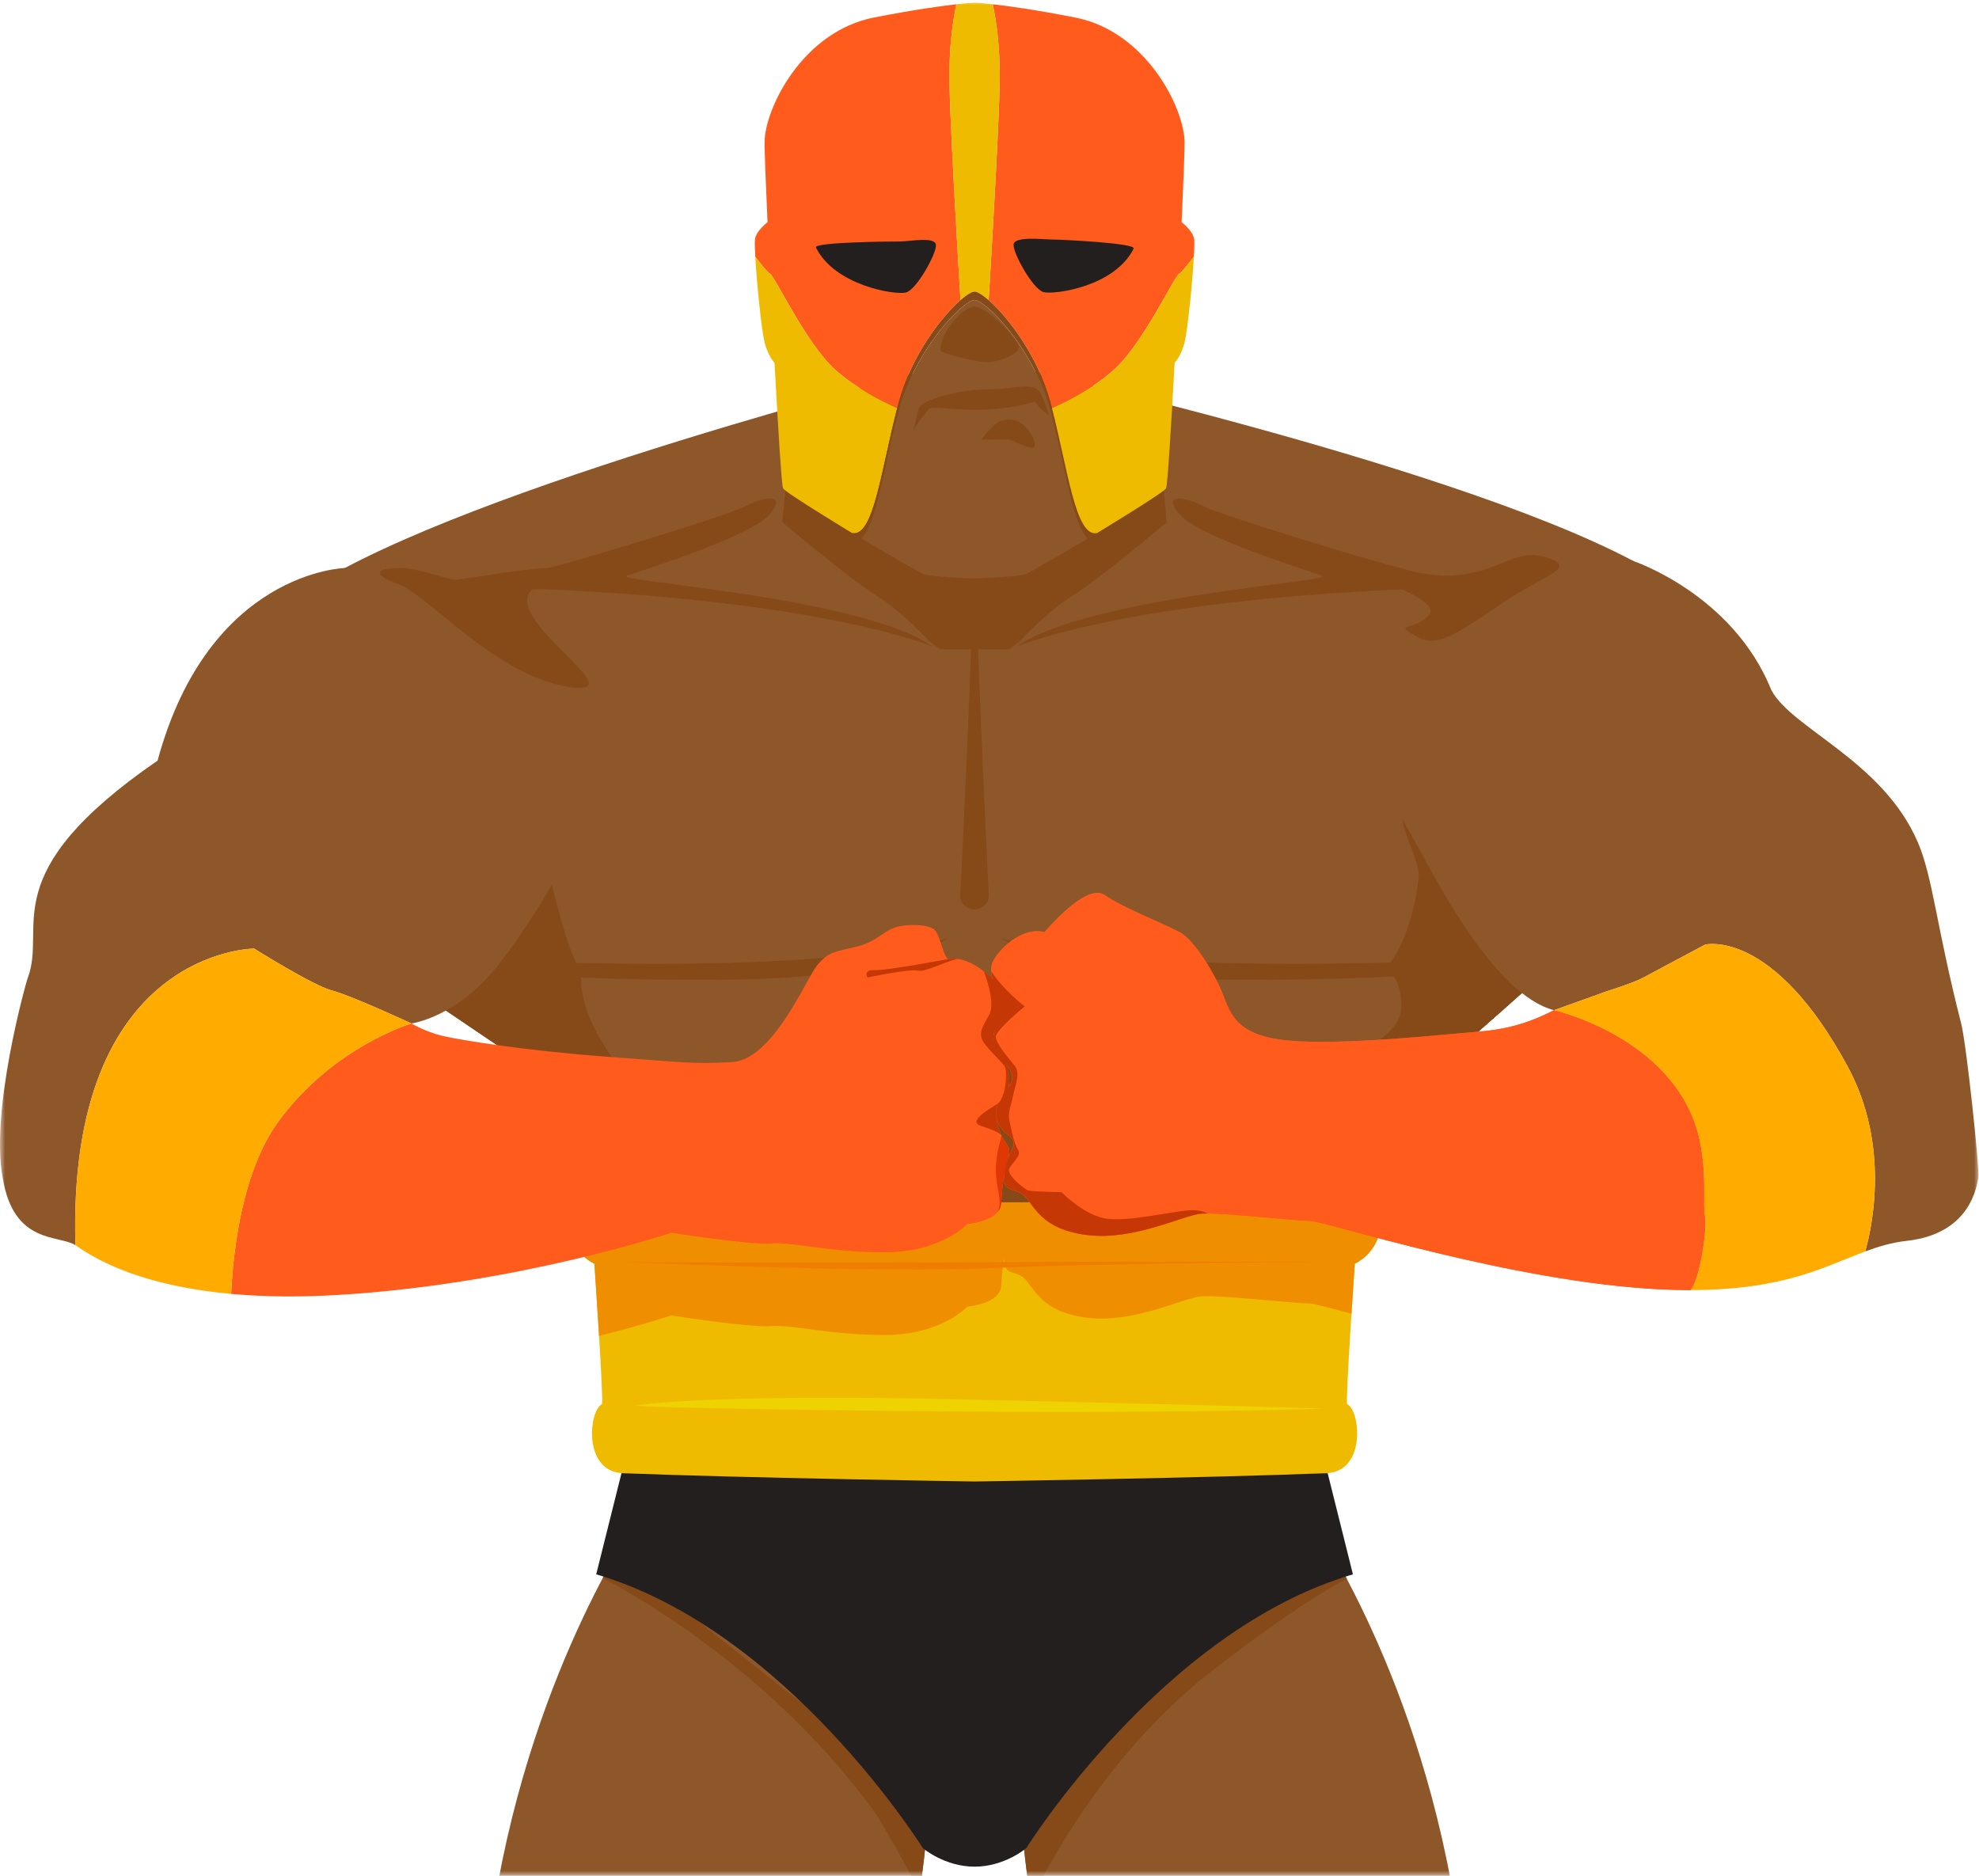 <?xml version="1.0" encoding="UTF-8" standalone="no"?>
<svg width="192px" height="182px" viewBox="0 0 192 182" version="1.1" xmlns="http://www.w3.org/2000/svg" xmlns:xlink="http://www.w3.org/1999/xlink">
    <!-- Generator: Sketch 41.2 (35397) - http://www.bohemiancoding.com/sketch -->
    <title>Character</title>
    <desc>Created with Sketch.</desc>
    <defs>
        <rect id="path-1" x="0" y="0" width="192" height="182"></rect>
    </defs>
    <g id="Symbols" stroke="none" stroke-width="1" fill="none" fill-rule="evenodd">
        <g id="Welcome---New" transform="translate(-30, -30)">
            <g id="Character" transform="translate(30, 30)">
                <mask id="mask-2" fill="white">
                    <use xlink:href="#path-1"></use>
                </mask>
                <g id="Mask"></g>
                <g id="Defender" mask="url(#mask-2)">
                    <path d="M72.749,228.332 C72.749,228.332 91.271,196.557 90.059,170.116 C88.847,143.675 61.902,147.311 61.902,147.311 C61.902,147.311 50.994,162.836 47.601,187.094 C44.207,211.352 51.055,222.867 51.055,222.867" id="Fill-1" fill="#8E572A"></path>
                    <path d="M116.354,228.332 C116.354,228.332 97.832,196.557 99.044,170.116 C100.256,143.675 127.201,147.311 127.201,147.311 C127.201,147.311 138.109,162.836 141.502,187.094 C144.896,211.352 138.048,222.867 138.048,222.867" id="Fill-3" fill="#8E572A"></path>
                    <path d="M62.264,152.587 C60.708,152.553 59.469,152.625 58.702,152.691 C58.63,152.827 58.555,152.968 58.481,153.108 C61.552,154.719 75.204,162.378 85.005,176.032 C87.055,179.428 88.363,181.863 89.196,183.606 C89.654,180.709 89.961,177.803 90.07,174.931 C82.916,168.993 68.94,158.68 62.264,152.587" id="Fill-5" fill="#864A19"></path>
                    <path d="M130.672,153.201 C130.569,153.008 130.467,152.814 130.368,152.629 C125.433,151.872 101.323,149.575 99.108,176.461 C99.269,179.069 99.586,181.7 100.023,184.32 C102.39,179.606 108.041,169.443 117.987,161.807 C125.116,156.332 128.833,154.107 130.672,153.201" id="Fill-7" fill="#864A19"></path>
                    <path d="M137.916,104.849 C145.35,98.554 152.437,92.034 152.437,92.034 L152.437,96.333 C163.21,82.221 167.87,66.308 167.64,64.929 C167.367,63.293 163.349,61.356 158.465,54.43 C139.934,44.613 94.552,34.724 94.552,34.724 C94.552,34.724 51.985,45.293 33.454,55.111 C25.823,56.747 21.736,63.293 21.463,64.929 C21.235,66.297 25.817,81.956 36.399,95.979 L38.52,94.84 L49.806,102.479 L43.071,103.668 C43.159,103.755 43.245,103.843 43.332,103.929 C46.875,106.929 48.783,107.201 48.783,107.201 C48.783,107.201 54.301,114.02 57.571,115.929 C67.109,117.565 94.552,116.949 94.552,116.949 C94.552,116.949 121.994,117.565 131.532,115.929 C134.802,114.02 140.32,107.201 140.32,107.201 C140.32,107.201 140.531,107.169 140.936,107.023 C137.545,107.358 135.351,107.021 137.916,104.849" id="Fill-9" fill="#8E572A"></path>
                    <path d="M112.891,47.281 L94.551,43.024 L76.212,47.281 L75.907,50.672 C75.907,50.672 82.306,56.083 84.958,57.743 C87.611,59.402 90.088,62.16 90.088,62.16 L91.197,62.994 L94.551,62.994 L97.906,62.994 L99.014,62.16 C99.014,62.16 101.492,59.402 104.145,57.743 C106.797,56.083 113.195,50.672 113.195,50.672 L112.891,47.281 Z" id="Fill-11" fill="#864A19"></path>
                    <path d="M93.186,29.12 C93.001,26.09 92.272,13.918 92.121,8.53 C92.017,4.816 92.438,2.042 92.79,0.413 C91.267,0.583 88.692,0.94 84.811,1.695 C77.832,3.052 74.176,10.591 74.176,13.832 C74.176,14.741 74.291,17.719 74.464,21.549 C73.97,21.958 73.327,22.598 73.246,23.214 C73.214,23.46 73.229,24.082 73.275,24.904 C73.909,25.734 74.505,26.464 74.7,26.557 C75.174,26.784 78.234,33.397 81.053,35.895 C83.133,37.74 85.664,38.995 87.042,39.6 C87.091,39.41 87.141,39.222 87.192,39.034 C88.423,34.477 91.354,30.718 93.186,29.12" id="Fill-13" fill="#FF5B1C"></path>
                    <path d="M82.679,51.723 C84.757,52.138 85.503,45.542 87.042,39.6 C85.664,38.995 83.133,37.74 81.053,35.895 C78.234,33.397 75.174,26.784 74.699,26.557 C74.505,26.464 73.909,25.734 73.275,24.904 C73.42,27.473 73.874,32.008 74.176,33.207 C74.438,34.248 74.875,34.896 75.143,35.218 C75.491,41.635 75.831,47.059 75.971,47.375 C76.153,47.785 82.976,51.9 82.679,51.723" id="Fill-15" fill="#EFBB00"></path>
                    <path d="M95.917,29.12 C96.102,26.09 96.831,13.918 96.982,8.53 C97.086,4.816 96.665,2.042 96.313,0.413 C97.836,0.583 100.411,0.94 104.292,1.695 C111.271,3.052 114.927,10.591 114.927,13.832 C114.927,14.741 114.812,17.719 114.639,21.549 C115.132,21.958 115.776,22.598 115.857,23.214 C115.889,23.46 115.874,24.082 115.828,24.904 C115.194,25.734 114.598,26.464 114.404,26.557 C113.929,26.784 110.869,33.397 108.05,35.895 C105.97,37.74 103.439,38.995 102.061,39.6 C102.012,39.41 101.962,39.222 101.911,39.034 C100.68,34.477 97.749,30.718 95.917,29.12" id="Fill-17" fill="#FF5B1C"></path>
                    <path d="M96.313,0.413 C95.097,0.278 94.552,0.263 94.552,0.263 C94.552,0.263 94.006,0.278 92.79,0.413 C92.438,2.042 92.017,4.815 92.121,8.53 C92.272,13.918 93.001,26.09 93.186,29.12 C93.799,28.585 94.289,28.292 94.552,28.292 C94.814,28.292 95.304,28.585 95.917,29.12 C96.102,26.09 96.831,13.918 96.982,8.53 C97.086,4.815 96.665,2.042 96.313,0.413" id="Fill-19" fill="#EFBB00"></path>
                    <path d="M87.192,39.85 C88.423,35.293 91.354,31.534 93.186,29.936 C93.799,29.401 94.289,29.108 94.552,29.108 C94.814,29.108 95.304,29.401 95.917,29.936 C97.75,31.534 100.68,35.293 101.911,39.85 C101.962,40.038 102.011,40.226 102.06,40.416 C103.359,45.428 104.093,50.904 105.538,52.247 C105.735,52.131 105.929,52.017 106.127,51.899 C106.226,51.841 106.325,51.782 106.425,51.723 C104.345,52.138 103.6,45.543 102.06,39.6 C102.011,39.411 101.962,39.222 101.911,39.034 C100.68,34.477 97.75,30.718 95.917,29.12 C95.304,28.585 94.814,28.292 94.552,28.292 C94.289,28.292 93.799,28.585 93.186,29.12 C91.354,30.718 88.423,34.477 87.192,39.034 C87.141,39.222 87.092,39.411 87.042,39.6 C85.503,45.543 84.758,52.138 82.679,51.723 C82.778,51.782 82.877,51.841 82.976,51.899 C83.174,52.017 83.368,52.131 83.565,52.247 C85.011,50.904 85.744,45.428 87.042,40.416 C87.092,40.226 87.141,40.038 87.192,39.85" id="Fill-21" fill="#864A19"></path>
                    <path d="M85.037,53.113 C85.073,53.134 85.109,53.155 85.145,53.176 C85.291,53.261 85.434,53.345 85.576,53.427 C85.618,53.452 85.661,53.477 85.704,53.501 C85.834,53.578 85.963,53.652 86.09,53.726 C86.137,53.753 86.184,53.78 86.229,53.807 C86.56,53.998 86.875,54.18 87.171,54.35 C87.205,54.37 87.237,54.388 87.271,54.407 C87.385,54.473 87.498,54.538 87.606,54.599 C87.643,54.621 87.68,54.642 87.717,54.663 C87.812,54.718 87.904,54.77 87.993,54.82 C88.036,54.845 88.079,54.87 88.121,54.893 C88.211,54.944 88.296,54.993 88.379,55.04 C88.406,55.055 88.436,55.072 88.463,55.087 C88.571,55.148 88.674,55.206 88.768,55.259 C88.784,55.268 88.797,55.275 88.813,55.284 C88.887,55.326 88.957,55.365 89.022,55.401 C89.049,55.415 89.074,55.429 89.1,55.443 C89.147,55.47 89.192,55.494 89.232,55.516 C89.256,55.529 89.278,55.541 89.299,55.553 C89.337,55.573 89.369,55.59 89.398,55.605 C89.413,55.613 89.43,55.622 89.443,55.629 C89.48,55.648 89.511,55.664 89.53,55.673 C90.194,55.974 94.552,56.125 94.552,56.125 C94.552,56.125 98.909,55.974 99.573,55.673 C99.592,55.664 99.623,55.648 99.661,55.629 C99.673,55.622 99.69,55.613 99.705,55.605 C99.734,55.59 99.766,55.573 99.804,55.553 C99.825,55.541 99.848,55.529 99.871,55.516 C99.912,55.494 99.956,55.47 100.003,55.443 C100.029,55.429 100.054,55.415 100.081,55.401 C100.146,55.365 100.216,55.326 100.291,55.284 C100.306,55.275 100.319,55.268 100.335,55.259 C100.429,55.206 100.532,55.148 100.64,55.087 C100.667,55.072 100.697,55.055 100.724,55.04 C100.807,54.993 100.892,54.944 100.982,54.893 C101.024,54.87 101.067,54.845 101.11,54.82 C101.199,54.77 101.291,54.718 101.386,54.663 C101.423,54.642 101.46,54.621 101.497,54.599 C101.605,54.538 101.718,54.473 101.832,54.407 C101.866,54.388 101.898,54.37 101.932,54.35 C102.228,54.18 102.543,53.998 102.874,53.807 C102.92,53.78 102.966,53.753 103.013,53.726 C103.14,53.652 103.269,53.578 103.399,53.501 C103.442,53.477 103.485,53.452 103.528,53.427 C103.669,53.345 103.812,53.261 103.958,53.176 C103.994,53.155 104.03,53.134 104.067,53.113 C104.259,53 104.454,52.886 104.651,52.77 C104.942,52.6 105.241,52.423 105.538,52.247 C104.093,50.904 103.359,45.428 102.061,40.416 C102.011,40.226 101.962,40.037 101.911,39.85 C100.68,35.293 97.749,31.534 95.917,29.936 C95.304,29.401 94.814,29.108 94.552,29.108 C94.289,29.108 93.799,29.401 93.186,29.936 C91.354,31.534 88.423,35.293 87.192,39.85 C87.141,40.037 87.092,40.226 87.043,40.416 C85.744,45.428 85.01,50.904 83.565,52.247 C83.862,52.423 84.161,52.6 84.452,52.77 C84.649,52.886 84.844,53 85.037,53.113" id="Fill-23" fill="#8E572A"></path>
                    <path d="M106.424,51.723 C104.346,52.138 103.6,45.542 102.061,39.6 C103.439,38.995 105.97,37.74 108.051,35.895 C110.869,33.397 113.929,26.784 114.404,26.557 C114.598,26.464 115.194,25.734 115.828,24.904 C115.683,27.473 115.229,32.008 114.927,33.207 C114.665,34.248 114.228,34.896 113.96,35.218 C113.612,41.635 113.272,47.059 113.132,47.375 C112.95,47.785 106.127,51.9 106.424,51.723" id="Fill-25" fill="#EFBB00"></path>
                    <path d="M94.552,29.752 C93.422,29.689 90.917,32.68 91.292,34.075 C91.828,34.397 94.778,35.148 95.796,35.148 C96.814,35.148 99.012,34.332 98.851,33.613 C98.69,32.895 95.935,29.829 94.552,29.752" id="Fill-27" fill="#864A19"></path>
                    <path d="M88.615,41.855 C88.424,42.479 88.933,40.349 89.148,39.6 C89.362,38.85 92.913,37.777 95.775,37.777 C98.637,37.777 100.406,36.883 101.049,38.323 C101.693,39.762 101.746,40.299 101.746,40.299 C101.746,40.299 100.57,39.333 100.488,39.065 C100.406,38.796 99.924,39.381 96.493,39.678 C93.061,39.977 90.381,39.327 90.113,39.678 C89.845,40.03 88.779,41.318 88.615,41.855" id="Fill-29" fill="#864A19"></path>
                    <path d="M95.16,42.659 C96.117,41.694 96.598,40.513 98.234,40.728 C99.87,40.942 100.942,43.625 100.084,43.464 C99.227,43.303 97.982,42.606 97.774,42.606 C97.565,42.606 95.16,42.659 95.16,42.659" id="Fill-31" fill="#864A19"></path>
                    <path d="M79.161,24.015 C78.897,23.486 86.554,23.426 87.384,23.426 C88.213,23.426 90.727,22.923 90.804,23.758 C90.881,24.592 88.913,28.123 87.891,28.38 C86.869,28.637 81.019,27.738 79.161,24.015" id="Fill-33" fill="#231F1F"></path>
                    <path d="M109.987,24.117 C110.251,23.589 102.891,23.238 102.061,23.238 C101.231,23.238 98.414,22.886 98.337,23.721 C98.26,24.555 100.228,28.086 101.25,28.343 C102.272,28.6 108.129,27.841 109.987,24.117" id="Fill-35" fill="#231F1F"></path>
                    <path d="M129.799,103.803 L137.349,105.38 C137.504,105.216 137.69,105.04 137.916,104.849 C145.35,98.554 152.437,92.034 152.437,92.034 L152.437,96.333 C155.568,92.232 158.179,87.98 160.307,83.976 L155.191,73.795 C155.191,73.795 140.322,73.956 137.202,76.231 C134.083,78.507 137.892,82.894 137.637,85.122 C136.898,91.589 134.46,93.925 134.46,93.925 C134.46,93.925 135.893,94.78 135.954,97.409 C136.016,100.038 133.66,100.896 129.799,103.803" id="Fill-37" fill="#864A19"></path>
                    <path d="M56.422,94.251 C54.855,92.515 52.681,82.124 52.681,82.124 C52.339,76.688 53.626,76.412 52.652,75.512 C51.678,74.613 47.258,77.686 47.258,77.686 L38.758,95.002 L49.806,102.479 L43.071,103.668 C43.159,103.755 43.245,103.843 43.332,103.929 C44.821,105.189 46.016,105.964 46.907,106.443 C49.7,106.686 63.867,107.767 60.893,104.451 C57.596,100.778 56.056,96.728 56.422,94.251" id="Fill-39" fill="#864A19"></path>
                    <path d="M48.783,107.201 C48.783,107.201 55.804,108.787 61.613,109.204 C67.421,109.622 75.672,100.505 94.551,100.505 L94.551,101.796 C94.551,101.796 79.455,105.025 66.32,111.37 C64.991,112.13 51.176,110.137 48.783,107.201" id="Fill-41" fill="#864A19"></path>
                    <path d="M53.944,109.433 C53.944,109.433 55.121,113.498 57.209,114.067 C55.463,114.979 50.552,111.978 49.806,107.609 C53.92,108.787 53.944,109.433 53.944,109.433" id="Fill-43" fill="#864A19"></path>
                    <path d="M90.434,62.7 C90.745,62.918 81.019,58.369 52.469,57.153 C48.141,57.381 50.722,55.709 53.532,55.025 C56.342,54.341 70.616,50.01 72.363,49.098 C74.109,48.186 76.463,47.806 74.641,49.934 C72.819,52.062 62.34,55.329 60.822,55.861 C59.303,56.393 83.601,57.913 90.434,62.7" id="Fill-45" fill="#864A19"></path>
                    <path d="M41.991,92.792 C49.807,93.4 79.197,94.692 91.953,91.044 C88.308,93.324 82.462,95.071 68.415,95.071 C54.367,95.071 42.978,94.312 41.991,92.792" id="Fill-47" fill="#864A19"></path>
                    <path d="M140.32,107.201 C140.32,107.201 133.299,108.787 127.49,109.204 C121.682,109.622 113.431,100.505 94.552,100.505 L94.552,101.796 C94.552,101.796 109.648,105.025 122.783,111.37 C124.112,112.13 137.927,110.137 140.32,107.201" id="Fill-49" fill="#864A19"></path>
                    <path d="M135.159,109.433 C135.159,109.433 133.982,113.498 131.894,114.067 C133.64,114.979 138.552,111.978 139.297,107.609 C135.183,108.787 135.159,109.433 135.159,109.433" id="Fill-51" fill="#864A19"></path>
                    <path d="M98.669,62.7 C98.358,62.918 108.084,58.369 136.634,57.153 C140.962,57.381 138.381,55.709 135.571,55.025 C132.762,54.341 118.487,50.01 116.74,49.098 C114.994,48.186 112.64,47.806 114.462,49.934 C116.284,52.062 126.763,55.329 128.282,55.861 C129.8,56.393 105.503,57.913 98.669,62.7" id="Fill-53" fill="#864A19"></path>
                    <path d="M147.112,92.792 C139.297,93.4 109.906,94.692 97.15,91.044 C100.795,93.324 106.641,95.071 120.688,95.071 C134.736,95.071 146.125,94.312 147.112,92.792" id="Fill-55" fill="#864A19"></path>
                    <path d="M94.872,62.016 C94.872,59.964 94.552,59.356 94.552,59.356 C94.552,59.356 94.231,59.964 94.231,62.016 C94.231,64.068 93.244,85.877 93.168,86.789 C93.092,87.7 93.885,88.232 94.552,88.232 C95.218,88.232 96.011,87.7 95.935,86.789 C95.859,85.877 94.872,64.068 94.872,62.016" id="Fill-57" fill="#864A19"></path>
                    <path d="M128.807,142.928 L94.552,142.928 L60.297,142.928 L57.844,152.747 C76.375,158.201 89.536,179.316 89.536,179.316 C89.536,179.316 91.635,181.11 94.552,181.11 C97.469,181.11 99.567,179.316 99.567,179.316 C99.567,179.316 112.728,158.201 131.259,152.747 L128.807,142.928 Z" id="Fill-59" fill="#231F1F"></path>
                    <path d="M132.617,115.058 L131.532,115.929 C131.532,115.929 123.703,116.656 94.551,116.656 C65.4,116.656 57.571,115.929 57.571,115.929 L56.486,115.058 C56.486,115.058 54.655,115.882 55.164,119.14 C55.568,121.733 57.664,122.606 57.664,122.606 C57.664,122.606 58.533,135.192 58.412,136.223 C57.14,136.829 56.534,142.648 60.296,142.928 C71.689,143.391 94.551,143.739 94.551,143.739 C94.551,143.739 117.414,143.391 128.807,142.928 C132.569,142.648 131.963,136.829 130.691,136.223 C130.57,135.192 131.439,122.606 131.439,122.606 C131.439,122.606 133.535,121.733 133.939,119.14 C134.447,115.882 132.617,115.058 132.617,115.058" id="Fill-61" fill="#EFBB00"></path>
                    <path d="M133.939,119.14 C134.447,115.882 132.617,115.058 132.617,115.058 L131.532,115.929 C131.532,115.929 123.703,116.656 94.551,116.656 C65.4,116.656 57.571,115.929 57.571,115.929 L56.486,115.058 C56.486,115.058 54.655,115.882 55.164,119.14 C55.568,121.732 57.664,122.606 57.664,122.606 C57.664,122.606 57.908,126.142 58.12,129.619 C62.481,128.516 65.134,127.63 65.134,127.63 C65.134,127.63 72.74,128.836 74.813,128.664 C76.886,128.492 80.33,129.526 85.84,129.526 C91.351,129.526 93.857,126.769 93.857,126.769 C93.857,126.769 97.095,126.547 97.15,124.676 C97.18,123.669 97.302,122.782 97.455,121.988 C97.286,123.858 98.445,123.176 99.376,124.031 C100.309,124.887 100.924,127.3 105.495,127.855 C110.067,128.41 114.777,125.914 116.577,125.775 C118.378,125.637 125.582,126.469 127.034,126.469 C127.407,126.469 128.885,126.863 131.118,127.459 C131.287,124.817 131.439,122.606 131.439,122.606 C131.439,122.606 133.535,121.732 133.939,119.14" id="Fill-63" fill="#EF8F00"></path>
                    <polygon id="Fill-65" fill="#864A19" points="96.337 98.554 102.712 98.554 102.712 116.635 97.15 116.635 95.94 107.076"></polygon>
                    <path id="Fill-67" fill="#8E572A"></path>
                    <path id="Fill-69" fill="#8E572A"></path>
                    <path id="Fill-71" fill="#8E572A"></path>
                    <path d="M97.923,104.837 C98.003,102.409 95.45,102.007 95.492,100.505 C95.535,99.002 97.705,99.896 97.535,97.639 C97.365,95.382 94.287,92.608 91.953,93.058 C91.449,92.528 91.194,90.697 90.641,90.186 C90.088,89.675 87.789,89.59 86.64,90.058 C85.491,90.527 84.98,91.378 83.108,91.847 C81.235,92.315 80.342,92.273 79.235,93.721 C78.129,95.169 74.937,102.835 71.021,103.048 C67.106,103.261 65.999,103.048 58.509,102.495 C51.019,101.941 44.593,100.9 42.933,100.505 C41.273,100.109 39.912,99.3 39.912,99.3 C39.912,99.3 32.301,101.56 27.013,108.806 C23.582,113.507 22.652,120.911 22.421,125.535 C14.826,124.842 10.628,122.851 8.577,121.627 C11.416,123.324 18.373,126.497 32.803,125.64 C50.195,124.606 65.134,119.608 65.134,119.608 C65.134,119.608 72.74,120.814 74.813,120.642 C76.886,120.47 80.33,121.504 85.84,121.504 C91.351,121.504 93.857,118.747 93.857,118.747 C93.857,118.747 97.095,118.525 97.15,116.654 C97.205,114.783 97.578,113.313 97.876,112.12 C98.174,110.928 96.982,110.842 96.684,108.542 C96.386,106.242 97.843,107.265 97.923,104.837" id="Fill-73" fill="#FF5B1C"></path>
                    <path id="Fill-75" fill="#8E572A"></path>
                    <path d="M24.654,92.034 C24.654,92.034 30.348,95.616 32.22,96.105 C34.091,96.594 39.911,99.3 39.911,99.3 C39.911,99.3 44.38,98.746 48.466,93.465 C52.551,88.184 55.53,82.221 55.53,82.221 C55.53,82.221 55.871,84.052 57.02,86.48 C58.169,88.908 62.595,93.058 62.595,93.058 L66.212,70.509 L33.454,55.111 C33.454,55.111 20.271,55.406 15.289,73.795 C-0.725,84.824 4.577,89.848 2.707,94.84 C2.458,95.506 -0.948,107.82 0.257,114.231 C1.291,120.814 5.768,119.78 7.317,120.814 C6.497,92.114 24.654,92.034 24.654,92.034" id="Fill-77" fill="#8E572A"></path>
                    <path id="Fill-79" fill="#FFAB00"></path>
                    <path id="Fill-81" fill="#FFAB00"></path>
                    <path id="Fill-83" fill="#FFAB00"></path>
                    <path id="Fill-85" fill="#FFAB00"></path>
                    <path d="M27.013,108.806 C32.301,101.56 39.911,99.3 39.911,99.3 C39.911,99.3 34.091,96.594 32.22,96.105 C30.348,95.617 24.654,92.034 24.654,92.034 C24.654,92.034 6.497,92.114 7.317,120.815 C7.377,120.854 7.447,120.901 7.522,120.952 C7.545,120.968 7.57,120.984 7.595,121.001 C7.631,121.025 7.669,121.05 7.707,121.076 C7.732,121.092 7.758,121.11 7.784,121.127 C7.928,121.222 8.092,121.329 8.278,121.444 C8.297,121.456 8.316,121.468 8.335,121.48 C8.4,121.52 8.467,121.56 8.536,121.602 C8.55,121.61 8.564,121.619 8.577,121.627 C10.628,122.851 14.826,124.842 22.421,125.535 C22.652,120.911 23.583,113.507 27.013,108.806" id="Fill-87" fill="#FFAB00"></path>
                    <path d="M165.411,117.988 C165.164,117.183 165.703,113.583 164.713,109.868 C162.115,100.581 150.768,98.014 150.768,98.014 C148.086,99.376 146.019,99.905 142.988,100.138 C139.955,100.372 131.637,101.305 126.04,101.033 C120.443,100.761 119.549,98.894 118.733,96.715 C117.917,94.537 115.896,91.23 114.458,90.447 C113.019,89.665 108.705,87.963 107.228,86.874 C105.751,85.784 102.914,88.663 101.32,90.447 C99.843,89.976 97.641,91.179 96.461,93.058 C95.281,94.936 97.925,97.532 97.925,97.532 C97.925,97.532 96.461,99.049 96.344,100.877 C96.228,102.705 98.132,103.211 98.21,104.417 C98.288,105.623 96.733,106.168 96.644,107.955 C96.556,109.743 98.404,110.174 98.366,110.92 C98.327,111.666 97.627,112.08 97.455,113.959 C97.283,115.838 98.444,115.153 99.376,116.009 C100.309,116.865 100.924,119.278 105.495,119.833 C110.067,120.388 114.777,117.892 116.578,117.754 C118.378,117.615 125.582,118.447 127.034,118.447 C128.487,118.447 146.638,124.408 161.183,125.101 C162.183,125.149 163.123,125.169 164.018,125.168 C165.008,123.955 165.658,118.792 165.411,117.988" id="Fill-89" fill="#FF5B1C"></path>
                    <path d="M165.411,117.988 C165.164,117.183 165.703,113.583 164.713,109.868 C162.115,100.581 150.768,98.014 150.768,98.014 C148.086,99.376 146.019,99.905 142.988,100.138 C139.955,100.372 131.637,101.305 126.04,101.033 C120.443,100.761 119.549,98.894 118.733,96.715 C117.917,94.537 115.896,91.23 114.458,90.447 C113.019,89.665 108.705,87.963 107.228,86.874 C105.751,85.784 102.914,88.663 101.32,90.447 C99.843,89.976 97.641,91.179 96.461,93.058 C95.281,94.936 97.925,97.532 97.925,97.532 C97.925,97.532 96.461,99.049 96.344,100.877 C96.228,102.705 98.132,103.211 98.21,104.417 C98.288,105.623 96.733,106.168 96.644,107.955 C96.556,109.743 98.404,110.174 98.366,110.92 C98.327,111.666 97.627,112.08 97.455,113.959 C97.283,115.838 98.444,115.153 99.376,116.009 C100.309,116.865 100.924,119.278 105.495,119.833 C110.067,120.388 114.777,117.892 116.578,117.754 C118.378,117.615 125.582,118.447 127.034,118.447 C128.487,118.447 146.638,124.408 161.183,125.101 C162.183,125.149 163.123,125.169 164.018,125.168 C165.008,123.955 165.658,118.792 165.411,117.988" id="Fill-91" fill="#FF5B1C"></path>
                    <path id="Fill-93" fill="#FF5B1C"></path>
                    <path id="Fill-95" fill="#FF5B1C"></path>
                    <path id="Fill-97" fill="#F26522"></path>
                    <path id="Fill-99" fill="#F26522"></path>
                    <path d="M190.274,99.315 C187.85,89.848 187.535,85.137 186.06,81.709 C182.654,73.794 173.789,70.675 171.85,66.944 C168.11,57.655 158.465,54.431 158.465,54.431 C150.432,51.551 121.92,78.238 122.131,78.394 C122.342,78.549 130.782,90.258 130.782,90.258 C130.782,90.258 133.115,87.768 134.203,84.851 C135.291,81.934 135.595,78.821 135.595,78.821 C135.595,78.821 135.602,78.627 137.507,82.05 C139.411,85.473 144.977,96.497 150.768,98.014 C150.768,98.014 155.719,96.232 155.905,96.17 C156.091,96.108 158.503,95.366 159.517,94.808 C160.531,94.251 165.432,91.651 165.432,91.651 C165.432,91.651 172.003,90.012 179.289,103.538 C183.367,111.109 181.625,119.066 180.964,121.417 C182.264,120.935 183.549,120.55 185.01,120.388 C191.244,119.695 191.798,114.981 191.937,114.231 C192.075,113.481 190.775,101.271 190.274,99.315" id="Fill-101" fill="#8E572A"></path>
                    <path d="M179.289,103.538 C172.003,90.012 165.432,91.651 165.432,91.651 C165.432,91.651 160.531,94.251 159.517,94.808 C158.504,95.366 156.091,96.109 155.905,96.171 C155.72,96.233 150.768,98.014 150.768,98.014 C150.768,98.014 162.115,100.581 164.714,109.868 C165.703,113.582 165.163,117.183 165.411,117.988 C165.658,118.792 165.008,123.956 164.018,125.168 C173.103,125.165 177.098,122.853 180.964,121.417 C181.625,119.066 183.368,111.108 179.289,103.538" id="Fill-103" fill="#FFAB00"></path>
                    <path d="M84.867,94.126 C83.714,94.071 84.153,94.84 84.153,94.84 C84.153,94.84 88.327,93.961 89.095,94.181 C89.664,94.343 91.619,93.339 92.878,93.037 C92.563,92.997 92.252,93 91.953,93.058 C91.953,93.058 86.02,94.181 84.867,94.126" id="Fill-105" fill="#C53805"></path>
                    <path d="M95.171,109.239 C96.563,109.678 97.078,110.009 97.15,110.146 C96.956,109.759 96.777,109.258 96.684,108.543 C96.386,106.243 97.843,107.265 97.923,104.837 C98.003,102.409 96.288,102.035 96.331,100.532 C96.374,99.03 98.095,99.789 97.925,97.532 C97.837,96.368 96.584,95.177 95.451,94.251 C95.83,95.252 96.553,97.475 95.94,98.522 C95.136,99.896 95.081,100.171 95.246,100.776 C95.41,101.38 97.073,102.908 97.442,103.413 C97.812,103.919 97.546,106.57 96.835,107.052 C96.124,107.535 93.778,108.799 95.171,109.239" id="Fill-107" fill="#C53805"></path>
                    <path d="M97.15,116.654 C97.205,114.783 97.578,113.313 97.876,112.12 C98.081,111.299 97.579,111.002 97.15,110.146 C97.222,110.283 96.618,111.712 96.618,113.525 C96.618,115.328 97.345,116.631 96.749,117.623 C96.982,117.363 97.138,117.047 97.15,116.654" id="Fill-109" fill="#DF3805"></path>
                    <path d="M115.399,117.427 C113.587,117.537 109.194,118.636 107.107,118.197 C105.02,117.757 102.989,115.669 102.989,115.669 C102.989,115.669 100.023,115.614 99.749,115.504 C99.474,115.394 97.584,114.02 97.925,113.361 C98.266,112.701 99.155,112.145 98.76,111.532 C98.366,110.92 98.078,109.459 97.925,108.689 C97.772,107.92 98.101,107.261 98.266,106.381 C98.431,105.502 99.035,104.183 98.486,103.468 C97.936,102.754 96.564,101.215 96.618,100.556 C96.673,99.896 99.419,97.643 99.419,97.643 C99.419,97.643 97.408,96.13 96.164,94.238 C96.233,95.866 97.925,97.532 97.925,97.532 C97.925,97.532 96.461,99.049 96.345,100.877 C96.228,102.706 98.132,103.211 98.21,104.417 C98.254,105.095 97.781,105.564 97.344,106.163 C97.216,106.574 97.046,106.909 96.836,107.052 C96.733,107.317 96.662,107.613 96.645,107.956 C96.556,109.744 98.405,110.174 98.366,110.92 C98.327,111.666 97.627,112.08 97.455,113.959 C97.283,115.838 98.443,115.153 99.376,116.009 C100.309,116.865 100.924,119.279 105.495,119.833 C110.067,120.388 114.777,117.892 116.578,117.753 C116.731,117.742 116.926,117.738 117.151,117.739 C116.783,117.543 116.222,117.377 115.399,117.427" id="Fill-111" fill="#C53805"></path>
                    <path d="M61.711,136.383 C63.402,136.582 80.226,136.88 97.271,136.98 C114.315,137.079 128.535,136.681 128.535,136.681 C128.535,136.681 120.083,136.383 93.831,135.785 C67.578,135.188 61.711,136.383 61.711,136.383" id="Fill-113" fill="#EFD300"></path>
                    <path d="M60.717,122.45 C60.717,122.45 85.421,123.545 95.94,123.047 C106.46,122.549 128.138,122.45 128.138,122.45 C128.138,122.45 115.947,122.351 96.337,122.45 C76.727,122.549 60.717,122.45 60.717,122.45" id="Fill-115" fill="#EF7D00"></path>
                    <path d="M39.008,55.111 C36.342,55.113 35.997,55.708 38.758,56.733 C41.52,57.759 48.165,65.6 55.239,66.658 C62.314,67.717 46.914,59.171 52.33,56.766 C60.264,53.243 44.727,56.402 43.967,56.237 C43.206,56.072 40.231,55.11 39.008,55.111" id="Fill-117" fill="#864A19"></path>
                    <path d="M137.675,61.877 C139.399,62.783 141.262,61.582 145.586,58.631 C149.909,55.681 153.398,55.042 149.811,54.01 C146.224,52.977 144.347,57.236 136.688,55.352 C129.028,53.468 130.551,55.239 130.551,55.239 C130.551,55.239 139.985,57.943 138.658,59.615 C137.331,61.287 134.777,60.352 137.675,61.877" id="Fill-119" fill="#864A19"></path>
                </g>
            </g>
        </g>
    </g>
</svg>